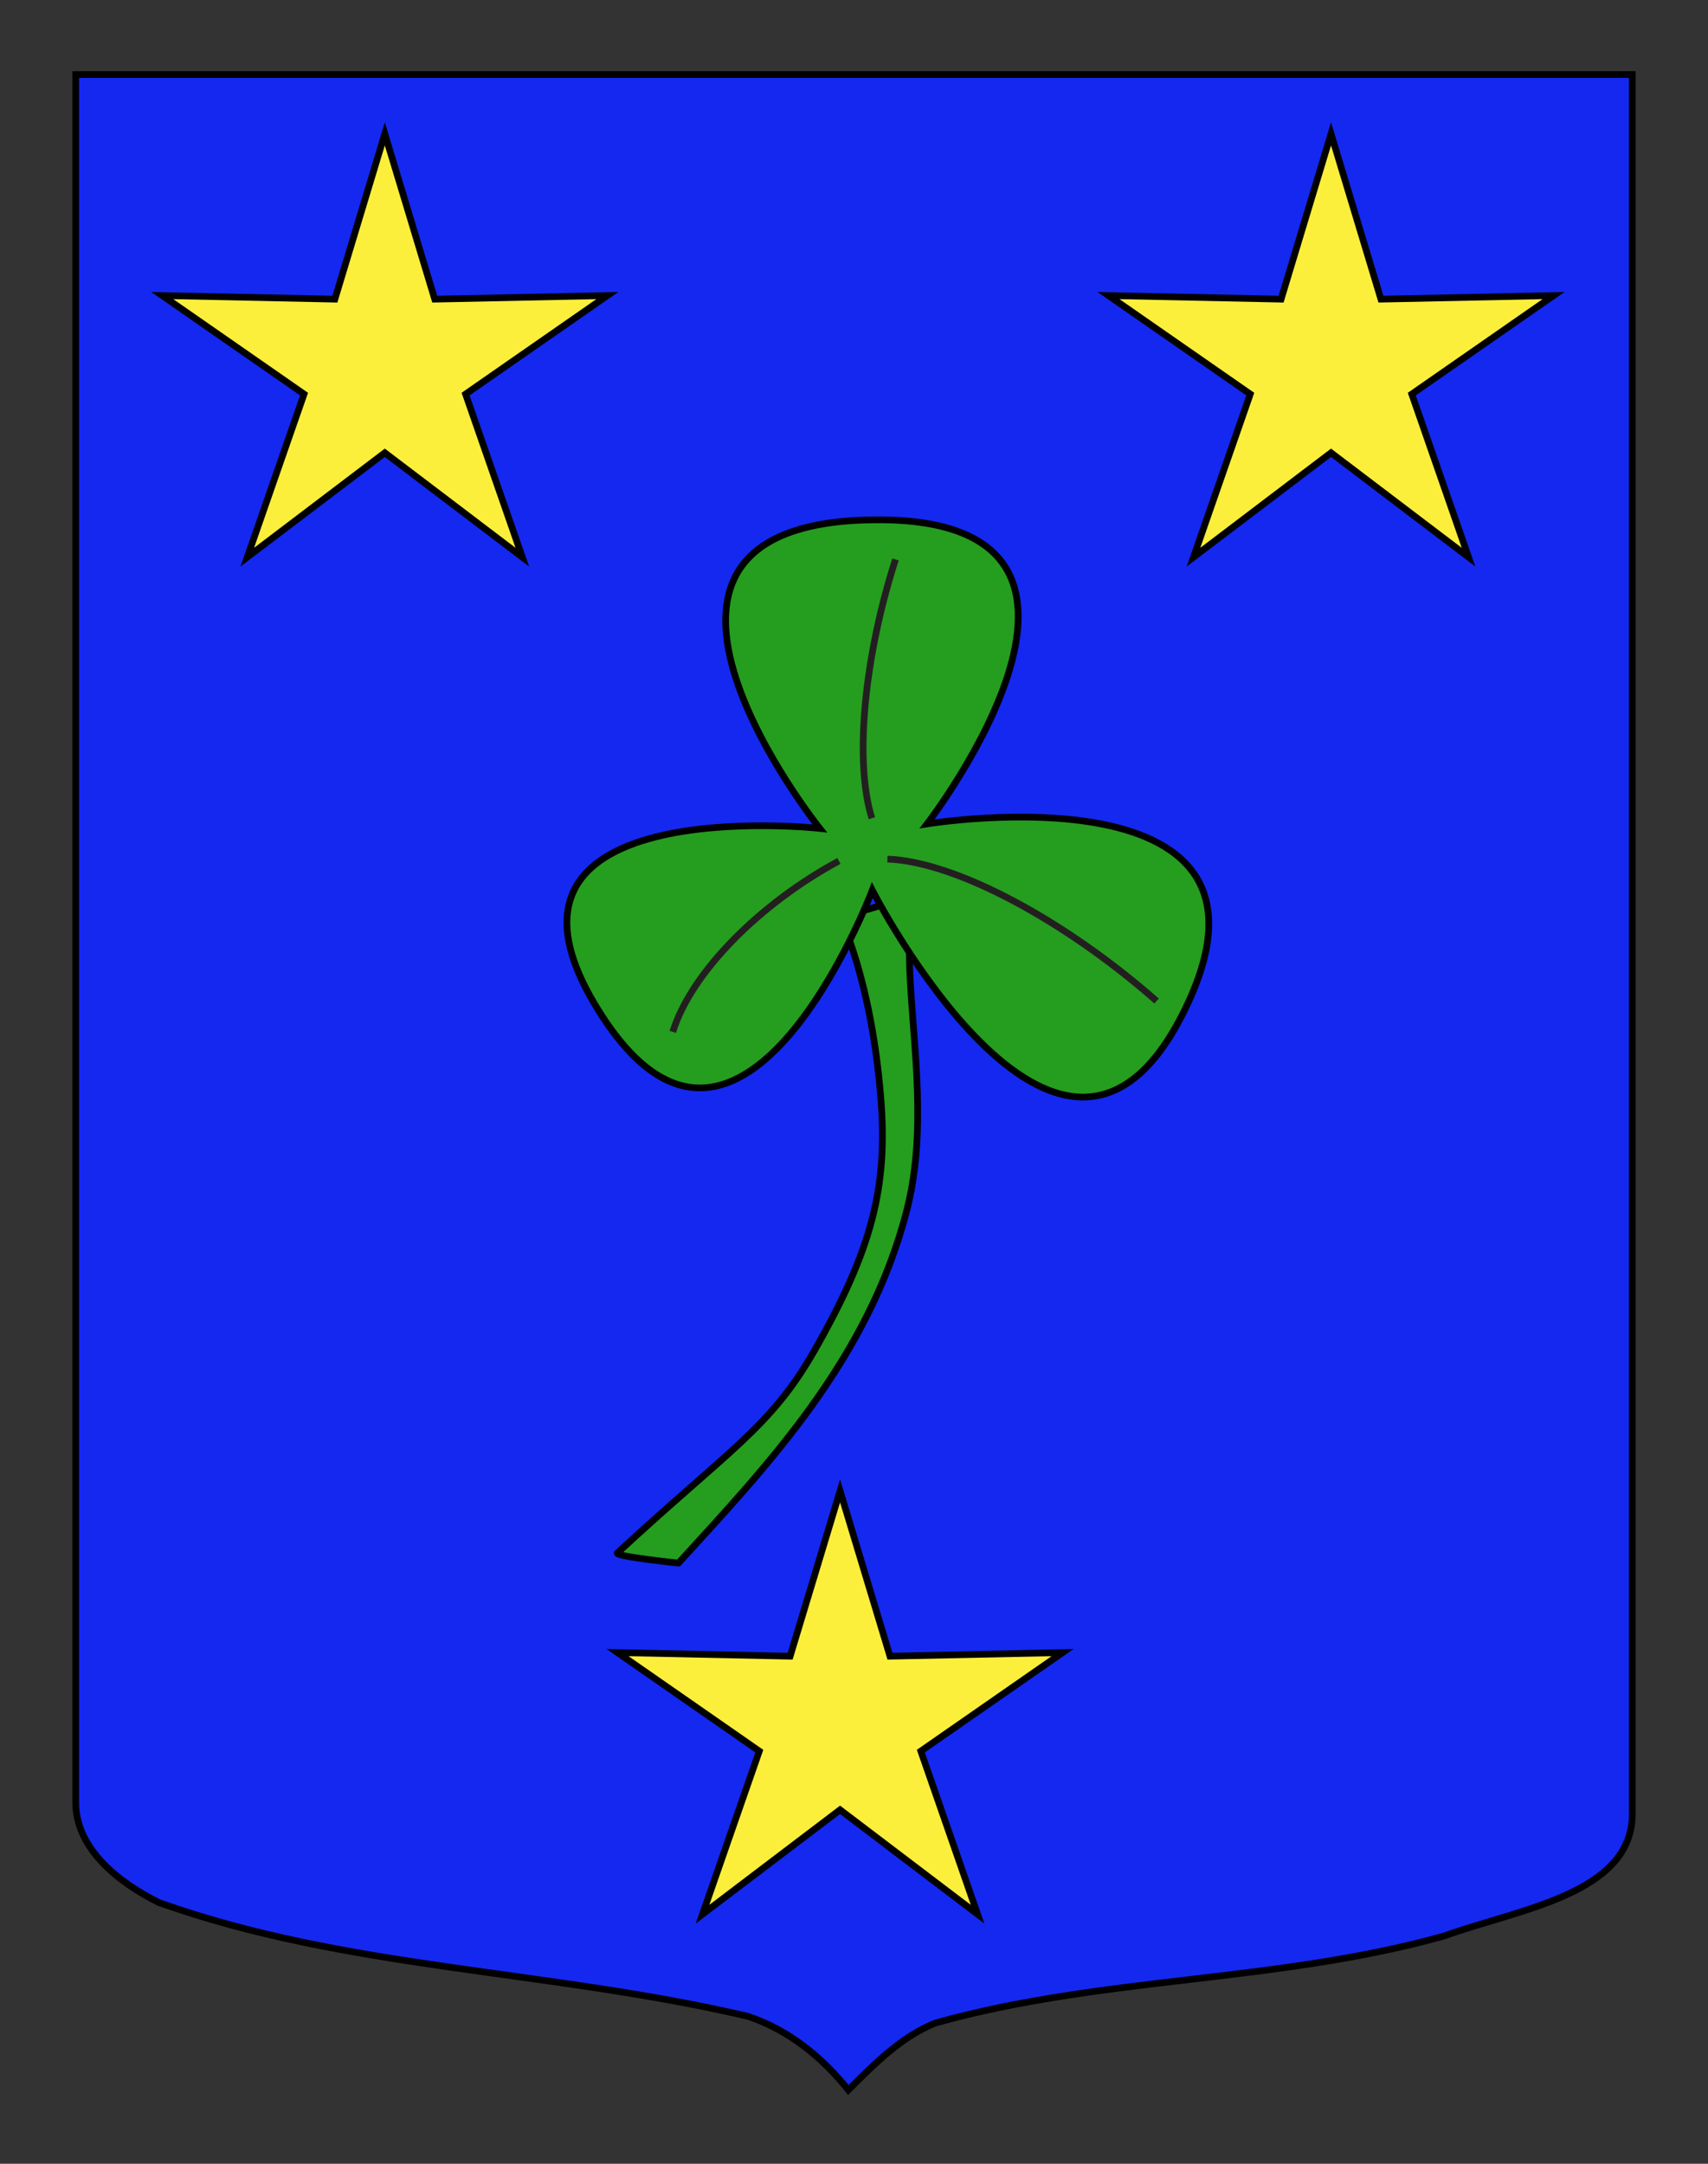 <?xml version="1.0" encoding="utf-8"?>
<!-- Generator: Adobe Illustrator 15.1.0, SVG Export Plug-In . SVG Version: 6.00 Build 0)  -->
<!DOCTYPE svg PUBLIC "-//W3C//DTD SVG 1.0//EN" "http://www.w3.org/TR/2001/REC-SVG-20010904/DTD/svg10.dtd">
<svg version="1.0" id="Calque_2" xmlns="http://www.w3.org/2000/svg" xmlns:xlink="http://www.w3.org/1999/xlink" x="0px" y="0px"
	 width="255.118px" height="323.149px" viewBox="0 0 255.118 323.149" enable-background="new 0 0 255.118 323.149"
	 xml:space="preserve">
<rect x="0" y="0" width="255.118" height="323.149" fill="#333333" stroke="none"/>
<path fill="#1428F0" stroke="#000000" d="M11.306,11.13c78,0,154.505,0,232.505,0c0,135.583,0,149.084,0,259.75
	c0,12.041-17.099,14.25-28.099,18.25c-25,7-51,6-76,13c-5,2-9,6-13,10c-4-5-9-9-15-11c-30-7-60-7-88-17c-6-3-12.406-8-12.406-15
	C11.306,245.589,11.306,147.505,11.306,11.13z"/>
<polygon fill="#FCEF3C" stroke="#000000" points="125.477,222.657 132.932,247.345 158.715,246.807 137.542,261.523 
	146.016,285.878 125.477,270.288 104.934,285.878 113.413,261.523 92.237,246.807 118.02,247.345 "/>
<polygon fill="#FCEF3C" stroke="#000000" points="198.811,19.991 206.266,44.678 232.049,44.14 210.875,58.857 219.35,83.211 
	198.811,67.622 178.268,83.211 186.747,58.857 165.571,44.14 191.354,44.678 "/>
<polygon fill="#FCEF3C" stroke="#000000" points="57.478,19.991 64.933,44.678 90.716,44.14 69.542,58.857 78.017,83.211 
	57.478,67.622 36.935,83.211 45.414,58.857 24.238,44.14 50.021,44.678 "/>
<g>
	<path id="path3298_1_" fill="#259D1F" stroke="#000000" stroke-linecap="round" stroke-linejoin="round" d="M136.692,133.73
		c-3,11.491,3.113,30.048-1.246,47.029c-5.729,22.282-20.767,38.063-34.108,52.682c0,0-9.663-1.01-9.117-1.512
		c16.554-15.324,22.841-18.687,29.401-30.183c8.643-15.131,11.021-24.5,9.938-37.82c-1.423-17.511-5.903-26.517-6.05-26.918
		L136.692,133.73z"/>
	<path fill="#259D1F" stroke="#000000" d="M138.481,123.044c0,0,36.235-47.017-9.562-45.371
		c-42.055,1.512-6.479,46.044-6.479,46.044s-54.813-5.952-32.358,28.254c20.942,31.901,40.209-19.024,40.209-19.024
		s27.851,54.351,46.159,18.881C196.149,113.666,138.481,123.044,138.481,123.044z"/>
	<path fill="none" stroke="#231F20" d="M133.761,83.551c-4.58,14.192-6.239,30.021-3.532,38.646"/>
	<path fill="none" stroke="#231F20" d="M172.754,149.496c-13.484-11.862-29.87-20.808-40.203-21.196"/>
	<path fill="none" stroke="#231F20" d="M125.303,128.579c-11.691,6.299-22.02,16.556-24.809,25.525"/>
</g>
</svg>
